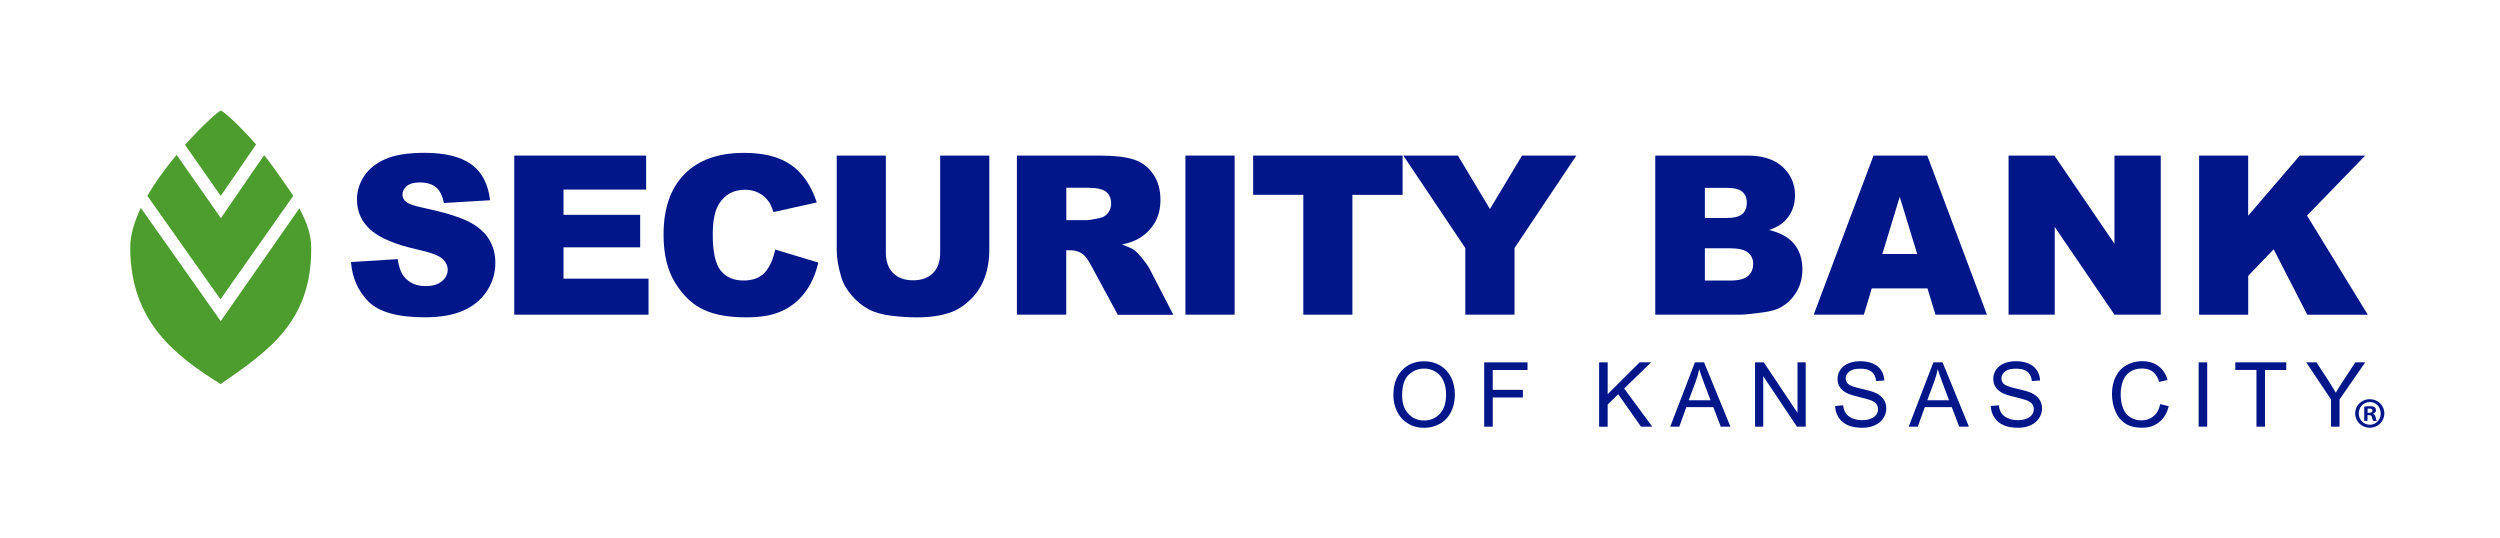 <?xml version="1.0" encoding="utf-8"?>
<!-- Generator: Adobe Illustrator 26.1.0, SVG Export Plug-In . SVG Version: 6.00 Build 0)  -->
<svg version="1.1" id="Layer_1" xmlns="http://www.w3.org/2000/svg" xmlns:xlink="http://www.w3.org/1999/xlink" x="0px" y="0px"
	 viewBox="0 0 482.25 103.73" style="enable-background:new 0 0 482.25 103.73;" xml:space="preserve">
<style type="text/css">
	.st0{fill:#4C9C2E;}
	.st1{fill:#001689;}
</style>
<g>
	<g>
		<path class="st0" d="M50.95,29.93l-8.34,12.15l-8.54-12.21c-2.01,2.4-4.03,5.13-5.64,7.92l14.1,19.95l14.05-19.98
			C56.57,37.76,52.79,32.16,50.95,29.93z"/>
		<path class="st0" d="M49.4,27.87c-3.43-3.91-6.46-6.58-6.82-6.53c-0.36,0.05-3.43,2.72-6.89,6.6l6.89,9.85L49.4,27.87L49.4,27.87z
			"/>
		<path class="st0" d="M42.58,61.95L27.17,40.11c-1.25,2.61-2.05,5.21-2.05,7.61c0,14.56,9.04,21.1,17.45,26.37
			c8.79-6.16,17.63-11.81,17.46-26.37c-0.03-2.58-0.79-4.65-2.28-7.54L42.58,61.95z"/>
	</g>
	<g>
		<path class="st1" d="M268.78,76.27c0-2.06,0.55-3.67,1.66-4.83c1.11-1.17,2.53-1.75,4.28-1.75c1.14,0,2.18,0.27,3.1,0.82
			c0.92,0.55,1.62,1.31,2.1,2.29c0.48,0.98,0.72,2.09,0.72,3.33c0,1.26-0.25,2.38-0.76,3.38c-0.51,0.99-1.23,1.74-2.16,2.25
			c-0.93,0.51-1.93,0.77-3.01,0.77c-1.17,0-2.21-0.28-3.13-0.85c-0.92-0.56-1.62-1.33-2.09-2.31
			C269.02,78.39,268.78,77.35,268.78,76.27z M270.47,76.29c0,1.49,0.4,2.67,1.2,3.53c0.81,0.86,1.81,1.29,3.03,1.29
			c1.23,0,2.25-0.43,3.05-1.3c0.8-0.87,1.2-2.1,1.2-3.7c0-1.01-0.17-1.89-0.51-2.64c-0.34-0.75-0.84-1.34-1.5-1.75
			c-0.66-0.41-1.4-0.62-2.21-0.62c-1.16,0-2.16,0.4-3,1.2C270.89,73.09,270.47,74.42,270.47,76.29z"/>
		<path class="st1" d="M286.3,82.3V69.9h8.36v1.47h-6.71v3.83h5.81v1.47h-5.81v5.64H286.3z"/>
		<path class="st1" d="M308.47,82.3V69.9h1.65v6.14l6.16-6.14h2.22l-5.2,5.04l5.43,7.37h-2.17l-4.41-6.26l-2.03,1.97v4.3H308.47z"/>
		<path class="st1" d="M322.19,82.3l4.76-12.4h1.77l5.08,12.4h-1.87l-1.43-3.76h-5.21l-1.35,3.76H322.19z M325.76,77.21h4.2
			l-1.29-3.43c-0.4-1.04-0.69-1.9-0.89-2.57c-0.16,0.79-0.38,1.58-0.67,2.37L325.76,77.21z"/>
		<path class="st1" d="M338.55,82.3V69.9h1.69l6.5,9.74V69.9h1.58v12.4h-1.69l-6.5-9.73v9.73H338.55z"/>
		<path class="st1" d="M354,78.32l1.54-0.14c0.07,0.62,0.24,1.13,0.51,1.53c0.27,0.4,0.69,0.72,1.25,0.97
			c0.56,0.25,1.2,0.37,1.9,0.37c0.63,0,1.18-0.09,1.66-0.28c0.48-0.19,0.84-0.44,1.07-0.77c0.23-0.32,0.35-0.68,0.35-1.06
			c0-0.39-0.12-0.73-0.34-1.02c-0.23-0.29-0.6-0.53-1.12-0.73c-0.33-0.13-1.07-0.33-2.21-0.61c-1.14-0.27-1.94-0.53-2.4-0.77
			c-0.59-0.31-1.03-0.7-1.32-1.16c-0.29-0.46-0.43-0.97-0.43-1.55c0-0.63,0.18-1.21,0.53-1.76c0.36-0.54,0.87-0.96,1.56-1.24
			c0.69-0.28,1.44-0.42,2.28-0.42c0.92,0,1.73,0.15,2.43,0.44c0.7,0.3,1.24,0.73,1.62,1.31c0.38,0.58,0.58,1.23,0.61,1.96
			l-1.58,0.12c-0.08-0.79-0.37-1.38-0.86-1.79c-0.49-0.4-1.21-0.6-2.16-0.6c-1,0-1.72,0.18-2.17,0.55c-0.45,0.36-0.68,0.8-0.68,1.32
			c0,0.45,0.16,0.81,0.48,1.1c0.32,0.29,1.14,0.58,2.48,0.89c1.34,0.3,2.25,0.57,2.75,0.79c0.72,0.33,1.26,0.75,1.6,1.27
			c0.35,0.51,0.52,1.1,0.52,1.76c0,0.66-0.19,1.28-0.57,1.87c-0.38,0.58-0.92,1.04-1.63,1.36c-0.71,0.32-1.5,0.49-2.39,0.49
			c-1.12,0-2.06-0.16-2.82-0.49c-0.76-0.33-1.35-0.82-1.78-1.48C354.24,79.89,354.02,79.15,354,78.32z"/>
		<path class="st1" d="M368.19,82.3l4.76-12.4h1.77l5.08,12.4h-1.87l-1.43-3.76h-5.2l-1.36,3.76H368.19z M371.77,77.21h4.2
			l-1.29-3.43c-0.39-1.04-0.69-1.9-0.89-2.57c-0.15,0.79-0.38,1.58-0.67,2.37L371.77,77.21z"/>
		<path class="st1" d="M384.03,78.32l1.54-0.14c0.07,0.62,0.25,1.13,0.51,1.53c0.27,0.4,0.68,0.72,1.25,0.97
			c0.57,0.25,1.2,0.37,1.91,0.37c0.63,0,1.18-0.09,1.66-0.28c0.48-0.19,0.84-0.44,1.07-0.77c0.23-0.32,0.35-0.68,0.35-1.06
			c0-0.39-0.11-0.73-0.34-1.02c-0.23-0.29-0.6-0.53-1.12-0.73c-0.33-0.13-1.07-0.33-2.21-0.61c-1.14-0.27-1.94-0.53-2.39-0.77
			c-0.59-0.31-1.03-0.7-1.32-1.16c-0.29-0.46-0.44-0.97-0.44-1.55c0-0.63,0.18-1.21,0.53-1.76c0.36-0.54,0.88-0.96,1.56-1.24
			c0.68-0.28,1.44-0.42,2.28-0.42c0.92,0,1.73,0.15,2.43,0.44c0.7,0.3,1.24,0.73,1.62,1.31c0.38,0.58,0.58,1.23,0.61,1.96
			l-1.58,0.12c-0.08-0.79-0.37-1.38-0.86-1.79c-0.49-0.4-1.21-0.6-2.16-0.6c-0.99,0-1.72,0.18-2.17,0.55
			c-0.45,0.36-0.68,0.8-0.68,1.32c0,0.45,0.16,0.81,0.48,1.1c0.32,0.29,1.14,0.58,2.48,0.89c1.33,0.3,2.25,0.57,2.75,0.79
			c0.72,0.33,1.26,0.75,1.6,1.27c0.34,0.51,0.52,1.1,0.52,1.76c0,0.66-0.19,1.28-0.57,1.87c-0.38,0.58-0.92,1.04-1.63,1.36
			c-0.71,0.32-1.5,0.49-2.39,0.49c-1.12,0-2.06-0.16-2.82-0.49c-0.76-0.33-1.35-0.82-1.78-1.48
			C384.28,79.89,384.05,79.15,384.03,78.32z"/>
		<path class="st1" d="M416.7,77.95l1.65,0.41c-0.34,1.35-0.96,2.38-1.86,3.09c-0.89,0.71-1.98,1.06-3.27,1.06
			c-1.34,0-2.42-0.27-3.26-0.82c-0.83-0.54-1.47-1.33-1.91-2.37c-0.44-1.03-0.65-2.14-0.65-3.33c0-1.29,0.25-2.42,0.74-3.38
			c0.49-0.96,1.19-1.69,2.1-2.19c0.91-0.5,1.91-0.75,3-0.75c1.24,0,2.28,0.32,3.13,0.95c0.84,0.63,1.43,1.52,1.76,2.67l-1.61,0.38
			c-0.29-0.9-0.7-1.56-1.25-1.97c-0.54-0.41-1.23-0.62-2.06-0.62c-0.95,0-1.75,0.23-2.39,0.69c-0.64,0.46-1.09,1.07-1.35,1.84
			c-0.26,0.77-0.39,1.56-0.39,2.38c0,1.05,0.15,1.97,0.46,2.76c0.31,0.79,0.78,1.37,1.43,1.76c0.65,0.39,1.35,0.58,2.1,0.58
			c0.92,0,1.69-0.26,2.33-0.8C416.05,79.78,416.48,79,416.7,77.95z"/>
		<path class="st1" d="M424.12,82.3V69.9h1.65v12.4H424.12z"/>
		<path class="st1" d="M435.27,82.3V71.36h-4.08V69.9h9.83v1.47h-4.1V82.3H435.27z"/>
		<path class="st1" d="M449.65,82.3v-5.25l-4.78-7.15h1.98l2.45,3.75c0.45,0.7,0.87,1.4,1.27,2.11c0.38-0.66,0.84-1.4,1.37-2.21
			l2.4-3.65h1.91l-4.95,7.15v5.25H449.65z"/>
	</g>
	<g>
		<path class="st1" d="M67.7,50.55l9.02-0.57c0.2,1.46,0.59,2.58,1.2,3.35c0.98,1.24,2.38,1.86,4.2,1.86c1.36,0,2.4-0.32,3.14-0.95
			c0.73-0.64,1.1-1.37,1.1-2.21c0-0.8-0.35-1.51-1.05-2.14c-0.7-0.63-2.33-1.22-4.87-1.78c-4.16-0.94-7.13-2.18-8.9-3.73
			c-1.79-1.55-2.68-3.52-2.68-5.92c0-1.58,0.46-3.07,1.37-4.47c0.91-1.4,2.29-2.5,4.12-3.31c1.84-0.8,4.35-1.2,7.55-1.2
			c3.92,0,6.91,0.73,8.97,2.19c2.06,1.46,3.28,3.78,3.67,6.96l-8.93,0.53c-0.24-1.39-0.74-2.39-1.5-3.02
			c-0.76-0.63-1.81-0.95-3.15-0.95c-1.1,0-1.94,0.23-2.49,0.7c-0.56,0.47-0.84,1.04-0.84,1.71c0,0.49,0.23,0.93,0.69,1.32
			c0.45,0.41,1.51,0.78,3.18,1.13c4.15,0.89,7.12,1.8,8.91,2.71c1.79,0.91,3.1,2.05,3.92,3.4c0.82,1.35,1.22,2.87,1.22,4.54
			c0,1.97-0.54,3.78-1.63,5.44c-1.09,1.66-2.61,2.92-4.57,3.78c-1.95,0.86-4.42,1.29-7.39,1.29c-5.22,0-8.84-1-10.85-3.01
			C69.1,56.2,67.96,53.65,67.7,50.55z"/>
		<path class="st1" d="M99.2,30.01h25.44v6.56H108.7v4.87h14.79v6.27H108.7v6.04h16.4v6.95H99.2V30.01z"/>
		<path class="st1" d="M149.54,48.14l8.32,2.51c-0.56,2.33-1.44,4.28-2.64,5.84c-1.2,1.56-2.69,2.74-4.47,3.54
			c-1.78,0.8-4.04,1.19-6.79,1.19c-3.34,0-6.06-0.48-8.18-1.45c-2.12-0.97-3.94-2.67-5.48-5.12c-1.54-2.44-2.3-5.56-2.3-9.37
			c0-5.08,1.35-8.98,4.05-11.7c2.7-2.73,6.52-4.09,11.46-4.09c3.87,0,6.91,0.78,9.12,2.35c2.21,1.56,3.86,3.97,4.93,7.21l-8.37,1.86
			c-0.29-0.93-0.6-1.62-0.92-2.05c-0.53-0.72-1.18-1.28-1.95-1.67c-0.77-0.39-1.63-0.59-2.58-0.59c-2.15,0-3.8,0.86-4.95,2.59
			c-0.87,1.28-1.3,3.29-1.3,6.04c0,3.4,0.52,5.73,1.55,6.99c1.03,1.26,2.49,1.89,4.36,1.89c1.82,0,3.19-0.51,4.12-1.53
			C148.45,51.55,149.13,50.08,149.54,48.14z"/>
		<path class="st1" d="M181.37,30.01h9.47v18.28c0,1.81-0.28,3.53-0.85,5.14c-0.57,1.61-1.45,3.02-2.66,4.23
			c-1.21,1.21-2.48,2.05-3.8,2.54c-1.84,0.68-4.06,1.02-6.64,1.02c-1.49,0-3.13-0.1-4.89-0.31c-1.77-0.21-3.24-0.62-4.43-1.25
			c-1.19-0.62-2.27-1.5-3.26-2.65c-0.98-1.14-1.66-2.32-2.02-3.54c-0.59-1.95-0.88-3.68-0.88-5.19V30.01h9.47v18.73
			c0,1.67,0.46,2.98,1.39,3.92c0.93,0.94,2.22,1.41,3.86,1.41c1.63,0,2.91-0.46,3.84-1.39c0.93-0.93,1.39-2.24,1.39-3.94V30.01z"/>
		<path class="st1" d="M196.16,60.7V30.01h15.8c2.93,0,5.17,0.25,6.72,0.75c1.55,0.5,2.8,1.43,3.75,2.8
			c0.95,1.36,1.42,3.02,1.42,4.98c0,1.7-0.36,3.17-1.09,4.41c-0.73,1.24-1.73,2.24-3,3.01c-0.81,0.49-1.92,0.89-3.34,1.22
			c1.13,0.38,1.95,0.75,2.47,1.13c0.35,0.25,0.85,0.79,1.52,1.61c0.66,0.82,1.1,1.46,1.33,1.91l4.6,8.89h-10.72l-5.06-9.37
			c-0.64-1.21-1.21-2-1.72-2.36c-0.68-0.48-1.46-0.71-2.32-0.71h-0.84V60.7H196.16z M205.67,42.46h4.01c0.43,0,1.27-0.14,2.52-0.42
			c0.63-0.13,1.14-0.45,1.54-0.96c0.4-0.52,0.6-1.11,0.6-1.78c0-0.99-0.31-1.75-0.94-2.28c-0.63-0.53-1.81-0.8-3.54-0.8h-4.17V42.46
			z"/>
		<path class="st1" d="M228.67,30.01h9.49V60.7h-9.49V30.01z"/>
		<path class="st1" d="M241.74,30.01h28.82v7.58h-9.68V60.7h-9.47V37.58h-9.68V30.01z"/>
		<path class="st1" d="M270.7,30.01h10.53l6.18,10.31l6.19-10.31h10.48l-11.93,17.84V60.7h-9.49V47.85L270.7,30.01z"/>
		<path class="st1" d="M319.3,30.01h17.76c2.96,0,5.23,0.73,6.82,2.2c1.58,1.47,2.38,3.28,2.38,5.44c0,1.82-0.56,3.37-1.69,4.67
			c-0.75,0.87-1.85,1.55-3.31,2.05c2.2,0.53,3.83,1.44,4.86,2.73c1.04,1.29,1.56,2.91,1.56,4.87c0,1.59-0.37,3.02-1.11,4.29
			c-0.74,1.27-1.75,2.27-3.04,3.01c-0.8,0.46-2,0.8-3.6,1.01c-2.14,0.28-3.55,0.42-4.25,0.42H319.3V30.01z M328.87,42.05H333
			c1.48,0,2.51-0.25,3.09-0.76c0.58-0.51,0.87-1.25,0.87-2.21c0-0.89-0.29-1.59-0.87-2.09c-0.58-0.5-1.59-0.75-3.03-0.75h-4.19
			V42.05z M328.87,54.12h4.85c1.64,0,2.79-0.29,3.46-0.87c0.67-0.58,1.01-1.36,1.01-2.34c0-0.91-0.33-1.64-1-2.19
			c-0.67-0.55-1.83-0.83-3.49-0.83h-4.83V54.12z"/>
		<path class="st1" d="M371.81,55.63h-10.75l-1.52,5.07h-9.68l11.54-30.69h10.37l11.51,30.69h-9.93L371.81,55.63z M369.83,49
			l-3.37-11.03L363.1,49H369.83z"/>
		<path class="st1" d="M387.45,30.01h8.84l11.59,17.01V30.01h8.93V60.7h-8.93l-11.52-16.92V60.7h-8.91V30.01z"/>
		<path class="st1" d="M424.2,30.01h9.47v11.6l9.96-11.6h12.62l-11.23,11.57l11.73,19.13h-11.68l-6.48-12.62l-4.91,5.11v7.51h-9.47
			V30.01z"/>
	</g>
	<g>
		<path class="st1" d="M459.94,79.74c0,1.55-1.22,2.77-2.81,2.77c-1.57,0-2.82-1.22-2.82-2.77c0-1.52,1.25-2.74,2.82-2.74
			C458.72,77.01,459.94,78.22,459.94,79.74z M455.01,79.74c0,1.22,0.9,2.19,2.14,2.19c1.2,0,2.09-0.97,2.09-2.17
			c0-1.22-0.88-2.21-2.1-2.21S455.01,78.54,455.01,79.74z M456.7,81.18h-0.64v-2.74c0.25-0.05,0.6-0.09,1.05-0.09
			c0.52,0,0.75,0.09,0.95,0.2c0.15,0.12,0.27,0.33,0.27,0.6c0,0.3-0.23,0.53-0.57,0.64v0.03c0.27,0.1,0.42,0.3,0.5,0.67
			c0.08,0.42,0.13,0.58,0.2,0.69h-0.68c-0.09-0.1-0.13-0.35-0.22-0.67c-0.05-0.3-0.21-0.43-0.57-0.43h-0.3V81.18z M456.71,79.63h0.3
			c0.35,0,0.64-0.12,0.64-0.4c0-0.25-0.18-0.42-0.59-0.42c-0.16,0-0.28,0.02-0.35,0.03V79.63z"/>
	</g>
</g>
</svg>
